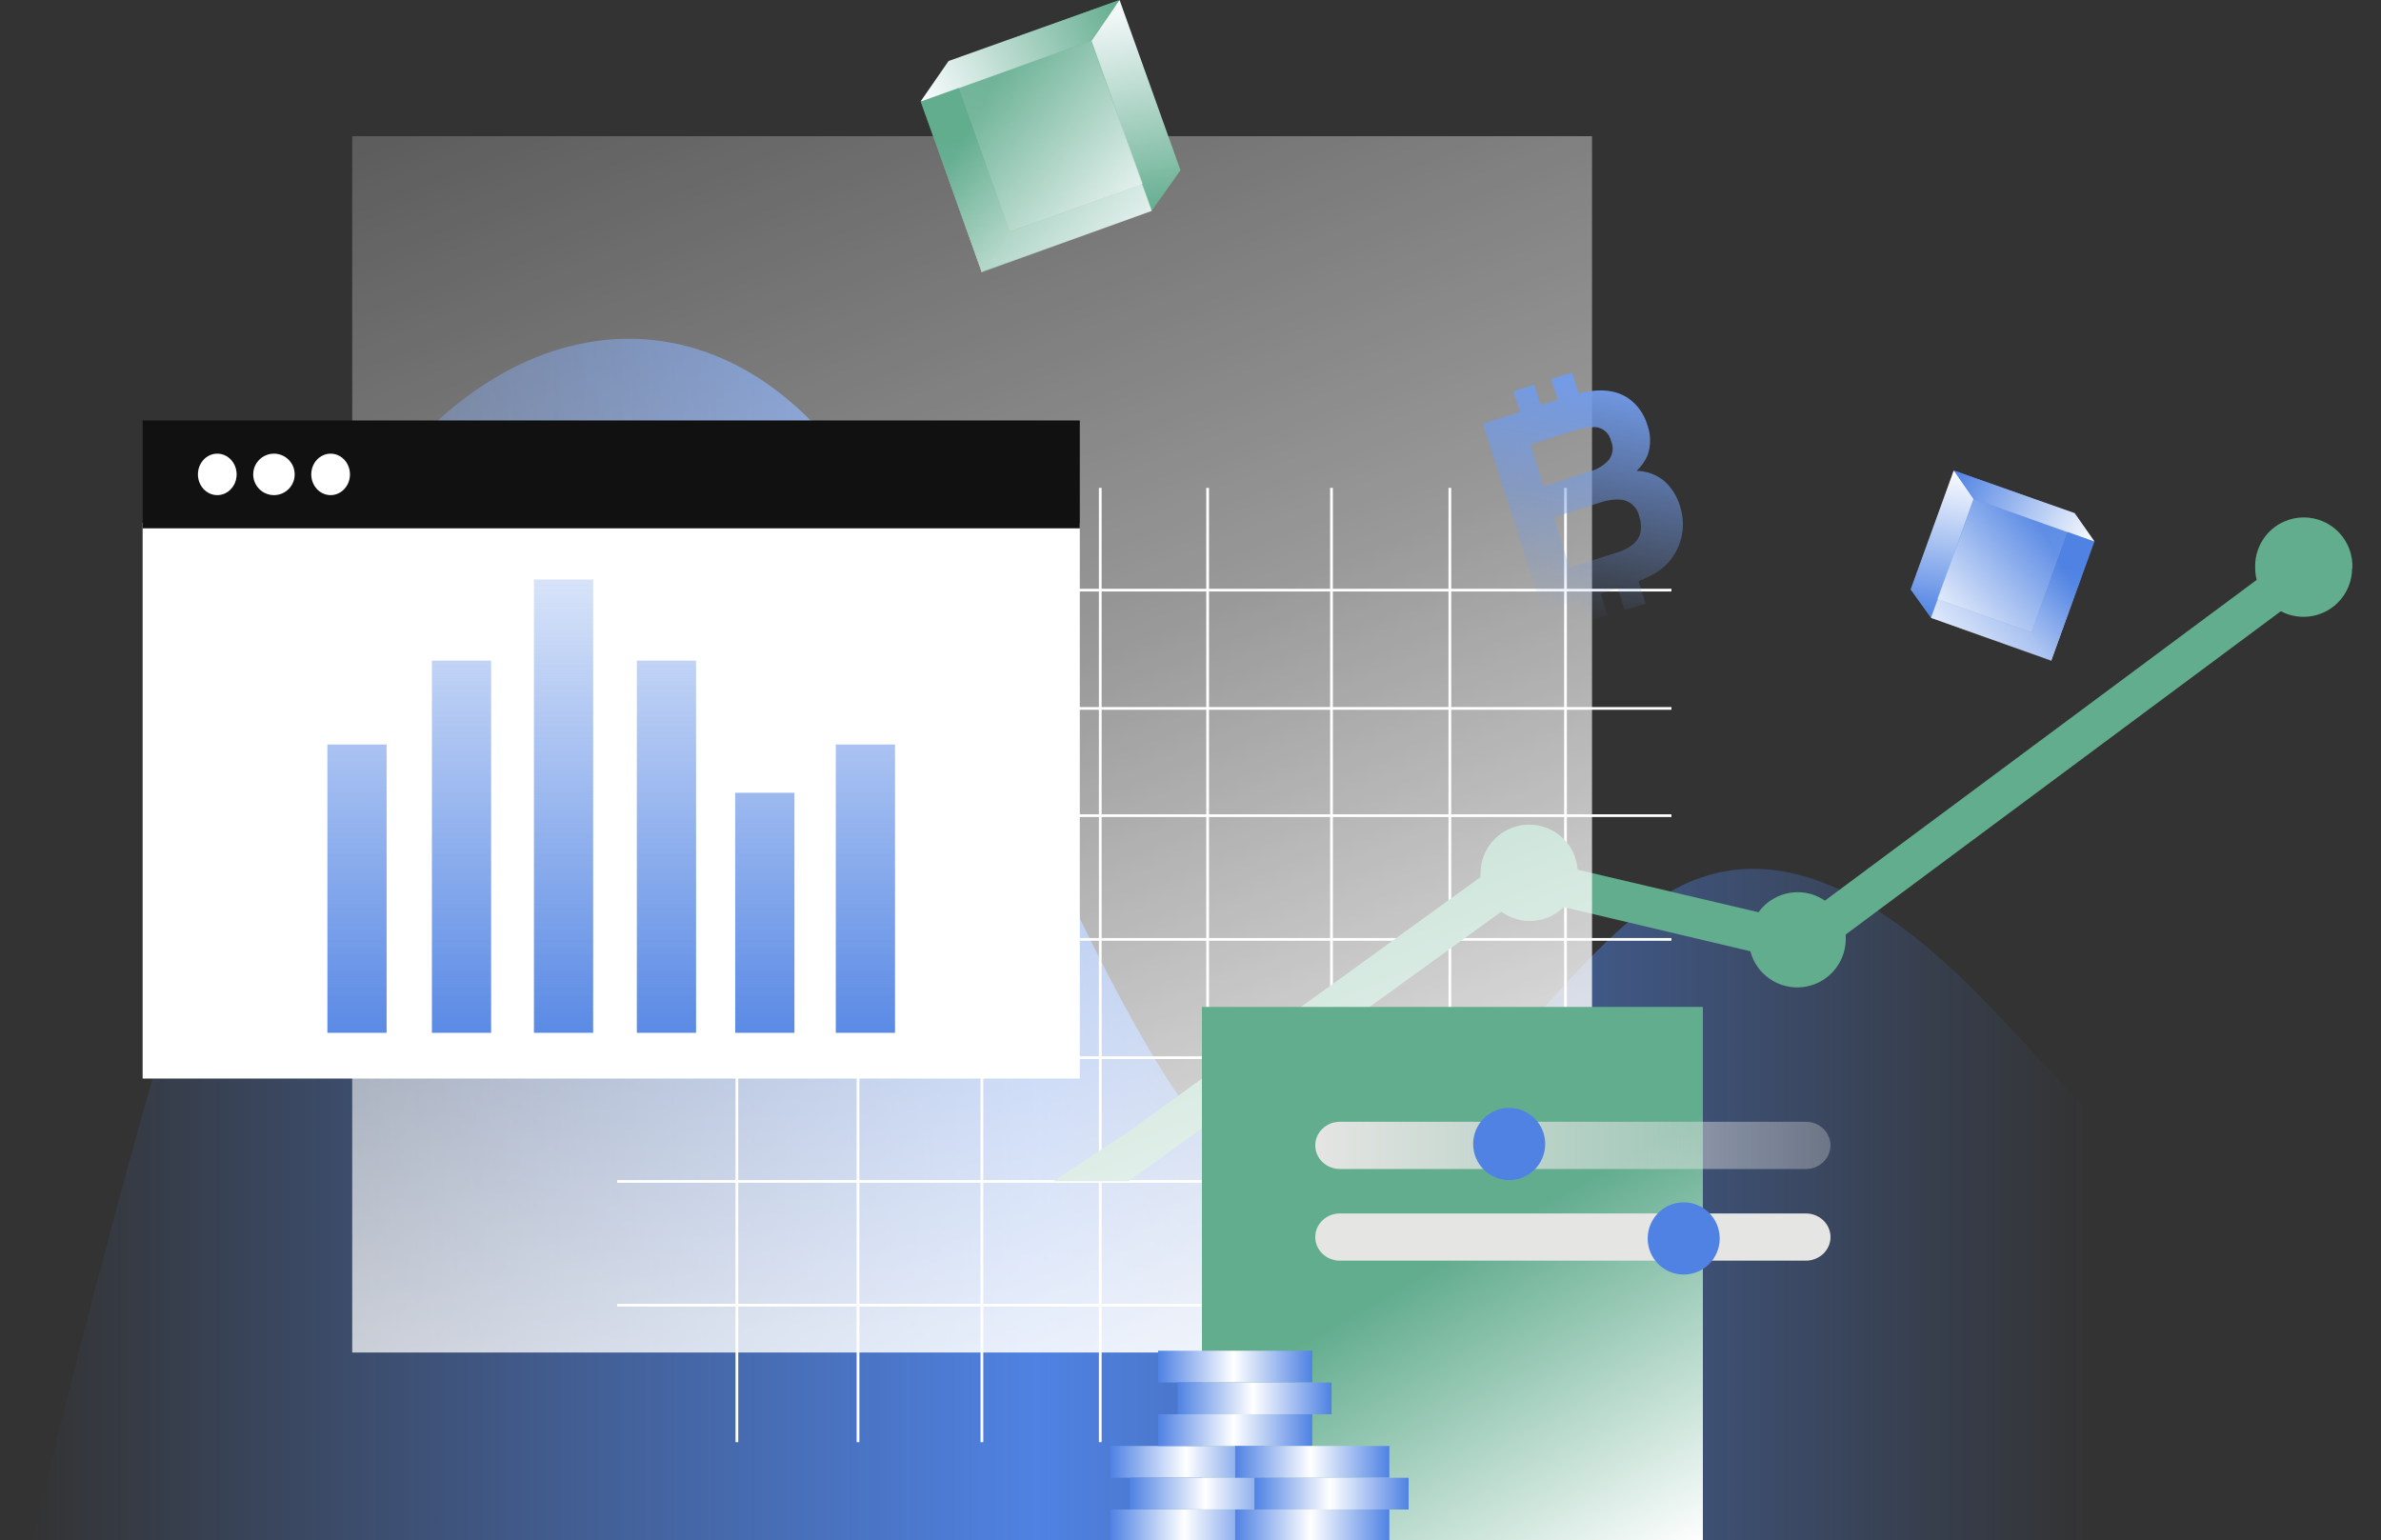 <svg width="507" height="328" viewBox="0 0 507 328" fill="none" xmlns="http://www.w3.org/2000/svg">
<rect x="0" y="0" width="507" height="328" fill="#333333" stroke="none"/>
<g clip-path="url(#clip0_20016_4618)">
<g clip-path="url(#clip1_20016_4618)">
<path fill-rule="evenodd" clip-rule="evenodd" d="M6.287 330.506C6.287 330.506 46.363 158.444 75.514 111.318C104.666 64.191 152.298 58.431 181.506 100.293C210.714 142.156 239.908 236.324 269.116 252.061C298.324 267.798 327.517 204.977 356.725 189.282C385.933 173.587 415.127 204.976 429.731 220.671L444.335 236.323V330.506H6.287Z" fill="url(#paint0_linear_20016_4618)"/>
</g>
<g clip-path="url(#clip2_20016_4618)">
<path fill-rule="evenodd" clip-rule="evenodd" d="M156.619 77.933V99.016H131.414V99.601H156.619V125.369H131.414V125.955H156.619V150.552H131.414V151.137H156.619V173.392H131.414V173.977H156.619V199.745H131.414V200.331H156.619V224.928H131.414V225.513H156.619V251.282H131.414V251.867H156.619V277.635H131.414V278.221H156.619V307.503H157.205V278.221H182.41V307.503H182.997V278.221H208.788V307.503H209.374V278.221H233.993V307.503H234.579V278.221H256.853V307.503H257.439V278.221H283.23V307.503H283.817V278.221H308.436V307.503H309.022V278.221H333.055V307.503H333.641V278.221H355.914V277.635H333.641V251.867H355.914V251.282H333.641V225.513H355.914V224.928H333.641V200.331H355.914V199.745H333.641V173.977H355.914V173.392H333.641V151.137H355.914V150.552H333.641V125.955H355.914V125.369H333.641V99.601H355.914V99.016H333.641V77.933H333.055V99.016H309.022V77.933H308.436V99.016H283.817V77.933H283.23V99.016H257.439V77.933H256.853V99.016H234.579V77.933H233.993V99.016H209.374V77.933H208.788V99.016H182.997V77.933H182.41V99.016H157.205V77.933H156.619ZM333.054 277.635V251.867H309.022V277.635H333.054ZM308.436 277.635V251.867H283.816V277.635H308.436ZM283.23 277.635V251.867H257.439V277.635H283.23ZM256.853 277.635V251.867H234.579V277.635H256.853ZM233.993 277.635V251.867H209.374V277.635H233.993ZM208.788 277.635V251.867H182.997V277.635H208.788ZM182.411 277.635V251.867H157.206V277.635H182.411ZM182.411 251.281H157.206V225.513H182.411V251.281ZM208.788 251.281H182.997V225.513H208.788V251.281ZM233.993 251.281H209.374V225.513H233.993V251.281ZM256.853 251.281H234.579V225.513H256.853V251.281ZM283.23 251.281H257.439V225.513H283.23V251.281ZM308.436 251.281H283.816V225.513H308.436V251.281ZM333.054 251.281H309.022V225.513H333.054V251.281ZM333.054 224.927V200.331H309.022V224.927H333.054ZM308.436 224.927V200.331H283.816V224.927H308.436ZM283.23 224.927V200.331H257.439V224.927H283.23ZM256.853 224.927V200.331H234.579V224.927H256.853ZM233.993 224.927V200.331H209.374V224.927H233.993ZM208.788 224.927V200.331H182.997V224.927H208.788ZM182.411 224.927V200.331H157.206V224.927H182.411ZM157.206 173.391V151.137H182.411V173.391H157.206ZM157.206 150.552H182.411V125.955H157.206V150.552ZM182.997 173.391V151.137H208.788V173.391H182.997ZM182.997 150.552H208.788V125.955H182.997V150.552ZM209.374 173.391V151.137H233.993V173.391H209.374ZM209.374 150.552H233.993V125.955H209.374V150.552ZM234.579 173.391V151.137H256.853V173.391H234.579ZM234.579 150.552H256.853V125.955H234.579V150.552ZM257.439 173.391V151.137H283.23V173.391H257.439ZM257.439 150.552H283.23V125.955H257.439V150.552ZM283.816 173.391V151.137H308.436V173.391H283.816ZM283.816 150.552H308.436V125.955H283.816V150.552ZM309.022 173.391V151.137H333.054V173.391H309.022ZM309.022 150.552H333.054V125.955H309.022V150.552ZM333.054 199.745V173.977H309.022V199.745H333.054ZM308.436 199.745V173.977H283.816V199.745H308.436ZM283.23 199.745V173.977H257.439V199.745H283.23ZM256.853 199.745V173.977H234.579V199.745H256.853ZM233.993 199.745V173.977H209.374V199.745H233.993ZM208.788 199.745V173.977H182.997V199.745H208.788ZM182.411 199.745V173.977H157.206V199.745H182.411ZM157.206 125.369H182.411V99.601H157.206V125.369ZM182.997 125.369H208.788V99.601H182.997V125.369ZM209.374 125.369H233.993V99.601H209.374V125.369ZM234.579 125.369H256.853V99.601H234.579V125.369ZM257.439 125.369H283.23V99.601H257.439V125.369ZM283.816 125.369H308.436V99.601H283.816V125.369ZM309.022 125.369H333.055V99.601H309.022V125.369Z" fill="white"/>
</g>
<g clip-path="url(#clip3_20016_4618)">
<path d="M500.844 121.008C500.844 123.75 499.755 126.38 497.818 128.319C496.859 129.279 495.72 130.041 494.467 130.561C493.214 131.08 491.87 131.348 490.514 131.348C488.827 131.346 487.165 130.938 485.668 130.157L393.022 198.99V200.268C392.939 202.748 391.967 205.116 390.285 206.939C388.602 208.762 386.32 209.918 383.856 210.197C381.392 210.475 378.911 209.856 376.864 208.455C374.818 207.053 373.344 204.962 372.711 202.562L332.96 193.152C331.221 194.866 328.93 195.906 326.496 196.087C324.062 196.268 321.643 195.578 319.671 194.14L240.342 251.53H224.297L240.342 240.958L315.26 186.763V185.833C315.292 183.161 316.354 180.605 318.225 178.697C320.095 176.79 322.629 175.679 325.299 175.596C327.967 175.513 330.565 176.466 332.549 178.254C334.534 180.042 335.751 182.529 335.949 185.194L374.452 194.255C375.405 192.937 376.657 191.862 378.104 191.12C379.551 190.378 381.154 189.989 382.78 189.986C384.853 189.976 386.879 190.605 388.583 191.787L480.533 123.476C480.323 122.7 480.216 121.899 480.214 121.095C480.101 118.977 480.64 116.876 481.759 115.074C482.877 113.273 484.52 111.858 486.467 111.021C487.759 110.465 489.151 110.178 490.558 110.178C491.964 110.178 493.356 110.464 494.648 111.02C495.94 111.576 497.106 112.39 498.074 113.411C499.041 114.433 499.791 115.641 500.277 116.962C500.764 118.283 500.976 119.689 500.902 121.095L500.844 121.008L500.844 121.008Z" fill="#63AD8F"/>
</g>
<g clip-path="url(#clip4_20016_4618)">
<path d="M339 29H75V288H339V29Z" fill="url(#paint1_linear_20016_4618)"/>
</g>
<g clip-path="url(#clip5_20016_4618)">
<path d="M202.088 13.136L238.222 0.07L251.231 36.316L214.981 49.341L202.088 13.136Z" fill="url(#paint2_linear_20016_4618)"/>
<path d="M251.208 36.343L215 49.336L208.966 57.853L245.174 44.86L251.208 36.343Z" fill="url(#paint3_linear_20016_4618)"/>
<path d="M215.081 49.414L202.113 13.136L196.104 21.722L209.072 58.001L215.081 49.414Z" fill="url(#paint4_linear_20016_4618)"/>
<path d="M196.088 21.699L232.296 8.707L245.239 44.916L209.056 57.978L196.088 21.699Z" fill="url(#paint5_linear_20016_4618)" fill-opacity="0.8"/>
<path d="M238.397 0L232.429 8.71L245.323 44.736L251.365 36.246L238.397 0Z" fill="url(#paint6_linear_20016_4618)"/>
<path d="M238.216 0.065L201.984 12.988L196 21.643L232.207 8.651L238.216 0.065Z" fill="url(#paint7_linear_20016_4618)"/>
</g>
<g clip-path="url(#clip6_20016_4618)">
<path d="M362.606 214.417H255.934V328.593H362.606V214.417Z" fill="url(#paint8_linear_20016_4618)"/>
</g>
<g clip-path="url(#clip7_20016_4618)">
<path d="M229.927 111.319H30.372V229.668H229.927V111.319Z" fill="url(#paint9_linear_20016_4618)"/>
<path d="M229.927 89.534H30.372V112.497H229.927V89.534Z" fill="#111111"/>
<path d="M46.265 105.432C48.541 105.432 50.386 103.454 50.386 101.016C50.386 98.577 48.541 96.6 46.265 96.6C43.99 96.6 42.145 98.577 42.145 101.016C42.145 103.454 43.99 105.432 46.265 105.432ZM58.333 105.432C60.771 105.432 62.748 103.454 62.748 101.016C62.748 98.577 60.771 96.6 58.333 96.6C55.895 96.6 53.918 98.577 53.918 101.016C53.918 103.454 55.895 105.432 58.333 105.432ZM70.4 105.432C72.676 105.432 74.521 103.454 74.521 101.016C74.521 98.577 72.676 96.6 70.4 96.6C68.125 96.6 66.28 98.577 66.28 101.016C66.28 103.454 68.125 105.432 70.4 105.432Z" fill="white"/>
</g>
<g clip-path="url(#clip8_20016_4618)">
<path d="M82.326 158.542H69.715V219.934H82.326V158.542ZM190.584 158.542H177.972V219.934H190.584V158.542ZM169.163 168.811H156.552V219.934H169.163V168.811ZM104.579 140.674H91.968V219.934H104.579V140.674ZM148.218 140.674H135.606V219.934H148.218V140.674ZM126.304 123.401H113.693V219.934H126.304V123.401Z" fill="url(#paint10_linear_20016_4618)"/>
</g>
<g clip-path="url(#clip9_20016_4618)">
<path d="M441.7 109.367L416.14 100.234L406.937 125.568L432.579 134.671L441.7 109.367Z" fill="url(#paint11_linear_20016_4618)"/>
<path d="M406.953 125.587L432.565 134.667L436.834 140.619L411.221 131.539L406.953 125.587Z" fill="url(#paint12_linear_20016_4618)"/>
<path d="M432.508 134.722L441.681 109.367L445.932 115.367L436.759 140.723L432.508 134.722Z" fill="url(#paint13_linear_20016_4618)"/>
<path d="M445.943 115.351L420.331 106.271L411.176 131.578L436.771 140.707L445.943 115.351Z" fill="url(#paint14_linear_20016_4618)" fill-opacity="0.8"/>
<path d="M416.015 100.186L420.237 106.273L411.116 131.452L406.842 125.519L416.015 100.186Z" fill="url(#paint15_linear_20016_4618)"/>
<path d="M416.144 100.23L441.773 109.262L446.006 115.312L420.394 106.232L416.144 100.23Z" fill="url(#paint16_linear_20016_4618)"/>
</g>
<g clip-path="url(#clip10_20016_4618)">
<path d="M384.527 238.871H285.321C282.419 238.871 280.067 241.122 280.067 243.898C280.067 246.675 282.419 248.926 285.321 248.926H384.527C387.429 248.926 389.782 246.675 389.782 243.898C389.782 241.122 387.429 238.871 384.527 238.871Z" fill="url(#paint17_linear_20016_4618)"/>
<path d="M321.358 251.292C325.593 251.292 329.026 247.85 329.026 243.603C329.026 239.356 325.593 235.914 321.358 235.914C317.122 235.914 313.689 239.356 313.689 243.603C313.689 247.85 317.122 251.292 321.358 251.292Z" fill="#4F82E3"/>
<path d="M384.527 258.391H285.321C282.419 258.391 280.067 260.642 280.067 263.418C280.067 266.195 282.419 268.446 285.321 268.446H384.527C387.429 268.446 389.782 266.195 389.782 263.418C389.782 260.642 387.429 258.391 384.527 258.391V258.391Z" fill="url(#paint18_linear_20016_4618)"/>
<path d="M358.519 271.404C362.754 271.404 366.187 267.961 366.187 263.714C366.187 259.467 362.754 256.025 358.519 256.025C354.284 256.025 350.851 259.467 350.851 263.714C350.851 267.961 354.284 271.404 358.519 271.404Z" fill="#4F82E3"/>
</g>
<g clip-path="url(#clip11_20016_4618)">
<path d="M354.249 102.325C352.609 101.021 350.583 100.298 348.489 100.268C349.467 99.35 350.254 98.248 350.803 97.024C351.567 94.917 351.56 92.607 350.783 90.504C350.144 88.303 348.811 86.368 346.983 84.988C344.225 82.991 340.631 82.648 336.16 83.771L334.733 79.352L330.273 80.771L331.709 85.146L328.097 86.273L326.714 81.919L322.254 83.339L323.691 87.703L315.76 90.231L328.53 130.362L336.473 127.836L337.857 132.485L342.317 131.066L340.842 126.422L344.453 125.295L345.93 129.927L350.39 128.508L348.866 123.765C350 123.334 351.098 122.815 352.151 122.213C353.702 121.371 355.042 120.188 356.069 118.752C356.947 117.532 357.592 116.16 357.97 114.705C358.551 112.399 358.461 109.976 357.71 107.72C357.101 105.625 355.899 103.751 354.249 102.325H354.249ZM325.902 94.673L334.724 91.816C336.331 91.261 338.016 90.966 339.715 90.939C340.521 91.008 341.283 91.337 341.885 91.877C342.487 92.417 342.898 93.138 343.055 93.932C343.346 94.585 343.452 95.306 343.363 96.016C343.274 96.726 342.993 97.399 342.551 97.961C341.482 99.126 340.106 99.965 338.58 100.38L328.715 103.549L325.903 94.673H325.902ZM347.955 115.738C346.811 116.674 345.48 117.356 344.052 117.739L334.206 120.867L330.811 110.169L340.816 106.981C342.187 106.508 343.637 106.306 345.086 106.387C346.025 106.473 346.913 106.855 347.621 107.478C348.329 108.102 348.821 108.934 349.026 109.855C349.818 112.307 349.464 114.291 347.972 115.707L347.955 115.738H347.955Z" fill="url(#paint19_linear_20016_4618)"/>
</g>
<g clip-path="url(#clip12_20016_4618)">
<path d="M236.465 307.907V314.662H269.291V307.907H236.465Z" fill="url(#paint20_linear_20016_4618)"/>
<path d="M240.563 314.663V321.418H273.388V314.663H240.563Z" fill="url(#paint21_linear_20016_4618)"/>
<path d="M236.465 321.433V328.188H269.291V321.433H236.465Z" fill="url(#paint22_linear_20016_4618)"/>
<path d="M246.597 287.628V294.383H279.423V287.628H246.597Z" fill="url(#paint23_linear_20016_4618)"/>
<path d="M250.709 294.398V301.153H283.535V294.398H250.709Z" fill="url(#paint24_linear_20016_4618)"/>
<path d="M246.597 301.154V307.909H279.423V301.154H246.597Z" fill="url(#paint25_linear_20016_4618)"/>
<path d="M263.017 307.907V314.662H295.843V307.907H263.017Z" fill="url(#paint26_linear_20016_4618)"/>
<path d="M267.115 314.677V321.432H299.941V314.677H267.115Z" fill="url(#paint27_linear_20016_4618)"/>
<path d="M263.017 321.433V328.188H295.843V321.433H263.017Z" fill="url(#paint28_linear_20016_4618)"/>
</g>
</g>
<defs>
<linearGradient id="paint0_linear_20016_4618" x1="6.287" y1="201.322" x2="444.335" y2="201.322" gradientUnits="userSpaceOnUse">
<stop stop-color="#4F82E3" stop-opacity="0"/>
<stop offset="0.49" stop-color="#4F82E3"/>
<stop offset="1" stop-color="#4F82E3" stop-opacity="0"/>
</linearGradient>
<linearGradient id="paint1_linear_20016_4618" x1="322.633" y1="294.412" x2="199.529" y2="-19.79" gradientUnits="userSpaceOnUse">
<stop stop-color="white"/>
<stop offset="0.526" stop-color="white" stop-opacity="0.5"/>
<stop offset="1" stop-color="white" stop-opacity="0.2"/>
</linearGradient>
<linearGradient id="paint2_linear_20016_4618" x1="234.422" y1="2.53" x2="218.031" y2="49.219" gradientUnits="userSpaceOnUse">
<stop stop-color="#63AD8F"/>
<stop offset="1" stop-color="white"/>
</linearGradient>
<linearGradient id="paint3_linear_20016_4618" x1="251.057" y1="36.369" x2="208.944" y2="57.831" gradientUnits="userSpaceOnUse">
<stop stop-color="#63AD8F"/>
<stop offset="1" stop-color="white"/>
</linearGradient>
<linearGradient id="paint4_linear_20016_4618" x1="204.894" y1="29.685" x2="208.285" y2="58.111" gradientUnits="userSpaceOnUse">
<stop stop-color="#63AD8F"/>
<stop offset="1" stop-color="white"/>
</linearGradient>
<linearGradient id="paint5_linear_20016_4618" x1="207.346" y1="25.813" x2="244.367" y2="46.643" gradientUnits="userSpaceOnUse">
<stop stop-color="#63AD8F"/>
<stop offset="1" stop-color="#FBFDFF"/>
</linearGradient>
<linearGradient id="paint6_linear_20016_4618" x1="245.451" y1="45.365" x2="238.448" y2="0.449" gradientUnits="userSpaceOnUse">
<stop stop-color="#63AD8F"/>
<stop offset="1" stop-color="#FBFDFF" stop-opacity="0.99"/>
</linearGradient>
<linearGradient id="paint7_linear_20016_4618" x1="238.195" y1="0.024" x2="195.954" y2="21.552" gradientUnits="userSpaceOnUse">
<stop stop-color="#63AD8F"/>
<stop offset="1" stop-color="#FBFDFF"/>
</linearGradient>
<linearGradient id="paint8_linear_20016_4618" x1="347.231" y1="337.423" x2="271.467" y2="205.496" gradientUnits="userSpaceOnUse">
<stop stop-color="white"/>
<stop offset="0.521" stop-color="#63AD8F"/>
<stop offset="1" stop-color="#63AD8F"/>
</linearGradient>
<linearGradient id="paint9_linear_20016_4618" x1="156.41" y1="253.062" x2="103.865" y2="87.933" gradientUnits="userSpaceOnUse">
<stop stop-color="white"/>
<stop offset="0.521" stop-color="white"/>
<stop offset="1" stop-color="white"/>
</linearGradient>
<linearGradient id="paint10_linear_20016_4618" x1="130.149" y1="229" x2="130.149" y2="93" gradientUnits="userSpaceOnUse">
<stop stop-color="#4F82E3"/>
<stop offset="1" stop-color="#4F82E3" stop-opacity="0"/>
</linearGradient>
<linearGradient id="paint11_linear_20016_4618" x1="418.828" y1="101.954" x2="430.176" y2="134.67" gradientUnits="userSpaceOnUse">
<stop stop-color="#4F82E3"/>
<stop offset="1" stop-color="white"/>
</linearGradient>
<linearGradient id="paint12_linear_20016_4618" x1="407.06" y1="125.605" x2="436.7" y2="140.894" gradientUnits="userSpaceOnUse">
<stop stop-color="#4F82E3"/>
<stop offset="1" stop-color="white"/>
</linearGradient>
<linearGradient id="paint13_linear_20016_4618" x1="439.715" y1="120.933" x2="437.372" y2="140.807" gradientUnits="userSpaceOnUse">
<stop stop-color="#4F82E3"/>
<stop offset="1" stop-color="white"/>
</linearGradient>
<linearGradient id="paint14_linear_20016_4618" x1="437.98" y1="118.226" x2="411.945" y2="133.052" gradientUnits="userSpaceOnUse">
<stop stop-color="#4F82E3"/>
<stop offset="1" stop-color="#FBFDFF"/>
</linearGradient>
<linearGradient id="paint15_linear_20016_4618" x1="411.025" y1="131.892" x2="415.865" y2="100.481" gradientUnits="userSpaceOnUse">
<stop stop-color="#4F82E3"/>
<stop offset="1" stop-color="#FBFDFF" stop-opacity="0.99"/>
</linearGradient>
<linearGradient id="paint16_linear_20016_4618" x1="416.158" y1="100.202" x2="445.89" y2="115.538" gradientUnits="userSpaceOnUse">
<stop stop-color="#4F82E3"/>
<stop offset="1" stop-color="#FBFDFF"/>
</linearGradient>
<linearGradient id="paint17_linear_20016_4618" x1="280.067" y1="243.898" x2="389.782" y2="243.898" gradientUnits="userSpaceOnUse">
<stop stop-color="#E5E5E4"/>
<stop offset="0.41" stop-color="#E5E5E4" stop-opacity="0.69"/>
<stop offset="0.81" stop-color="#E5E5E4" stop-opacity="0.41"/>
<stop offset="1" stop-color="#E5E5E4" stop-opacity="0.3"/>
</linearGradient>
<linearGradient id="paint18_linear_20016_4618" x1="475.603" y1="263.418" x2="475.808" y2="263.418" gradientUnits="userSpaceOnUse">
<stop stop-color="#E5E5E4"/>
<stop offset="0.41" stop-color="#E5E5E4" stop-opacity="0.69"/>
<stop offset="0.81" stop-color="#E5E5E4" stop-opacity="0.41"/>
<stop offset="1" stop-color="#E5E5E4" stop-opacity="0.3"/>
</linearGradient>
<linearGradient id="paint19_linear_20016_4618" x1="341.036" y1="80.549" x2="331.402" y2="131.259" gradientUnits="userSpaceOnUse">
<stop stop-color="#729BE9"/>
<stop offset="1" stop-color="#729BE9" stop-opacity="0"/>
</linearGradient>
<linearGradient id="paint20_linear_20016_4618" x1="236.465" y1="311.285" x2="269.291" y2="311.285" gradientUnits="userSpaceOnUse">
<stop stop-color="#4F82E3"/>
<stop offset="0.49" stop-color="white"/>
<stop offset="1" stop-color="#4F82E3"/>
</linearGradient>
<linearGradient id="paint21_linear_20016_4618" x1="240.563" y1="318.04" x2="273.388" y2="318.04" gradientUnits="userSpaceOnUse">
<stop stop-color="#4F82E3"/>
<stop offset="0.49" stop-color="white"/>
<stop offset="1" stop-color="#4F82E3"/>
</linearGradient>
<linearGradient id="paint22_linear_20016_4618" x1="236.465" y1="324.81" x2="269.291" y2="324.81" gradientUnits="userSpaceOnUse">
<stop stop-color="#4F82E3"/>
<stop offset="0.479" stop-color="white"/>
<stop offset="1" stop-color="#4F82E3"/>
</linearGradient>
<linearGradient id="paint23_linear_20016_4618" x1="246.597" y1="291.005" x2="279.423" y2="291.005" gradientUnits="userSpaceOnUse">
<stop stop-color="#4F82E3"/>
<stop offset="0.49" stop-color="white"/>
<stop offset="1" stop-color="#4F82E3"/>
</linearGradient>
<linearGradient id="paint24_linear_20016_4618" x1="250.709" y1="297.775" x2="283.535" y2="297.775" gradientUnits="userSpaceOnUse">
<stop stop-color="#4F82E3"/>
<stop offset="0.49" stop-color="white"/>
<stop offset="1" stop-color="#4F82E3"/>
</linearGradient>
<linearGradient id="paint25_linear_20016_4618" x1="246.597" y1="304.531" x2="279.423" y2="304.531" gradientUnits="userSpaceOnUse">
<stop stop-color="#4F82E3"/>
<stop offset="0.49" stop-color="white"/>
<stop offset="1" stop-color="#4F82E3"/>
</linearGradient>
<linearGradient id="paint26_linear_20016_4618" x1="263.017" y1="3225.67" x2="295.844" y2="3225.67" gradientUnits="userSpaceOnUse">
<stop stop-color="#4F82E3"/>
<stop offset="0.49" stop-color="white"/>
<stop offset="1" stop-color="#4F82E3"/>
</linearGradient>
<linearGradient id="paint27_linear_20016_4618" x1="267.115" y1="318.055" x2="299.941" y2="318.055" gradientUnits="userSpaceOnUse">
<stop stop-color="#4F82E3"/>
<stop offset="0.49" stop-color="white"/>
<stop offset="1" stop-color="#4F82E3"/>
</linearGradient>
<linearGradient id="paint28_linear_20016_4618" x1="263.017" y1="324.81" x2="295.844" y2="324.81" gradientUnits="userSpaceOnUse">
<stop stop-color="#4F82E3"/>
<stop offset="0.49" stop-color="white"/>
<stop offset="1" stop-color="#4F82E3"/>
</linearGradient>
<clipPath id="clip0_20016_4618">
<rect width="507" height="328" fill="white"/>
</clipPath>
<clipPath id="clip1_20016_4618">
<rect width="438.048" height="258.367" fill="white" transform="translate(6.287 72.139)"/>
</clipPath>
<clipPath id="clip2_20016_4618">
<rect width="224.5" height="203.206" fill="white" transform="translate(131.414 103.891)"/>
</clipPath>
<clipPath id="clip3_20016_4618">
<rect width="276.619" height="141.352" fill="white" transform="translate(224.297 110.178)"/>
</clipPath>
<clipPath id="clip4_20016_4618">
<rect width="264" height="259" fill="white" transform="translate(75 29)"/>
</clipPath>
<clipPath id="clip5_20016_4618">
<rect width="55.364" height="58.001" fill="white" transform="translate(196)"/>
</clipPath>
<clipPath id="clip6_20016_4618">
<rect width="106.673" height="114.176" fill="white" transform="translate(255.934 214.417)"/>
</clipPath>
<clipPath id="clip7_20016_4618">
<rect width="199.555" height="140.135" fill="white" transform="translate(30.372 89.534)"/>
</clipPath>
<clipPath id="clip8_20016_4618">
<rect width="120.869" height="96.533" fill="white" transform="translate(69.715 123.401)"/>
</clipPath>
<clipPath id="clip9_20016_4618">
<rect width="39.164" height="40.538" fill="white" transform="translate(406.842 100.186)"/>
</clipPath>
<clipPath id="clip10_20016_4618">
<rect width="109.715" height="35.49" fill="white" transform="translate(280.067 235.914)"/>
</clipPath>
<clipPath id="clip11_20016_4618">
<rect width="42.588" height="53.134" fill="white" transform="translate(315.76 79.352)"/>
</clipPath>
<clipPath id="clip12_20016_4618">
<rect width="63.476" height="40.56" fill="white" transform="translate(236.465 287.628)"/>
</clipPath>
</defs>
</svg>
